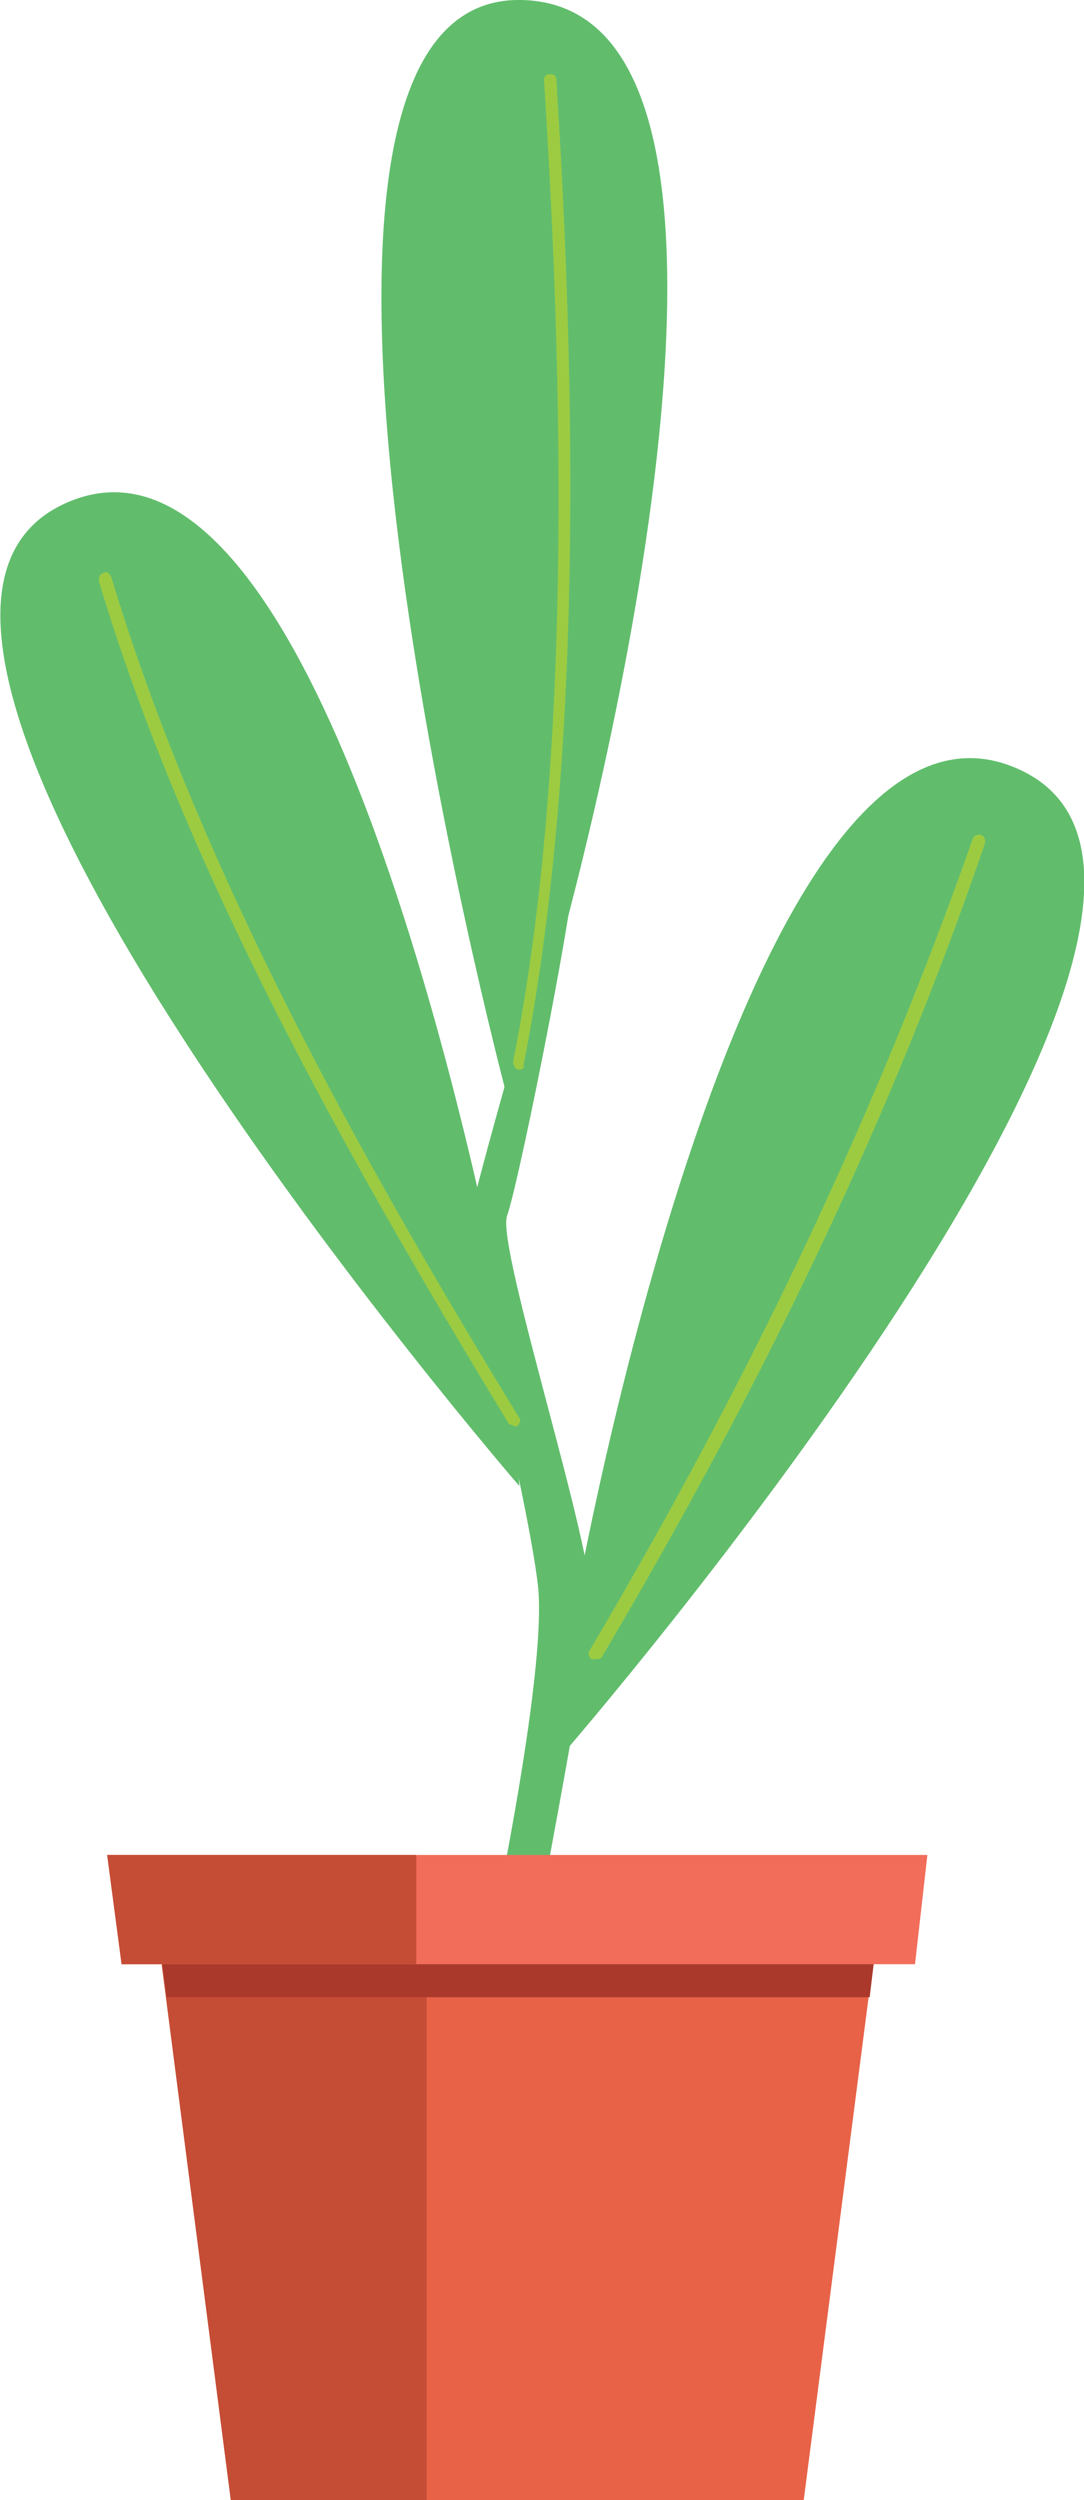 <svg version="1.1" id="Layer_1" xmlns="http://www.w3.org/2000/svg" x="0" y="0" width="52.6" height="121.3" xml:space="preserve"><style>.st3{fill:#c54c35}.st4{fill:#61bd6c}.st5{fill:#9ccb42}</style><path class="st4" d="M23.6 95s3-13.8 2.5-18.1-3.5-16-3.3-17.7c.2-1.7 5.1-18.3 5.1-18.3.6 0-2.7 16.5-3.3 18.1-.5 1.6 4.3 16.3 4.1 19-.2 2.7-3.1 17.8-3.1 17.8l-2-.8z"/><path class="st4" d="M27.9 77.9s8.3-47 21.7-40.5S27.4 85 27.4 85l.5-7.1zM24.7 65S16.4 18 3 24.5C-10.3 31 25.2 72.1 25.2 72.1l-.5-7.1zM27.1 46.2S40.1.3 25.3 0c-14.8-.3-.8 52.8-.8 52.8l2.6-6.6z"/><path fill="#e86248" d="M39 121.3H11.2l-4-31H43z"/><path class="st3" d="M20.7 90.3H7.2l4 31h9.5z"/><path fill="#aa392b" d="M42.2 96.9l.8-6.6H7.2l.9 6.6z"/><path fill="#f26d5a" d="M44.4 95.3L45 90H5.2l.7 5.3z"/><path class="st3" d="M20.2 95.3V90h-15l.7 5.3z"/><path class="st5" d="M28.9 80.5h-.2c-.1-.1-.2-.3-.1-.4 8.1-13.7 14.1-26.6 18.6-39.4.1-.2.2-.2.4-.2.2.1.2.2.2.4-4.4 12.9-10.5 25.8-18.6 39.5-.1.1-.2.1-.3.1M25.2 51.9c-.2 0-.3-.2-.3-.4 2.3-11.6 2.8-27.2 1.5-47.6 0-.2.1-.3.3-.3.2 0 .3.1.3.3 1.3 20.5.7 36.1-1.6 47.8.1.1-.1.2-.2.2M25 69.2c-.1 0-.2-.1-.3-.1C17.3 56.9 9.1 42.6 4.8 28.2c0-.2 0-.3.2-.4.2-.1.3 0 .4.2 4.3 14.3 12.4 28.7 19.8 40.8.1.1 0 .3-.1.4H25"/></svg>